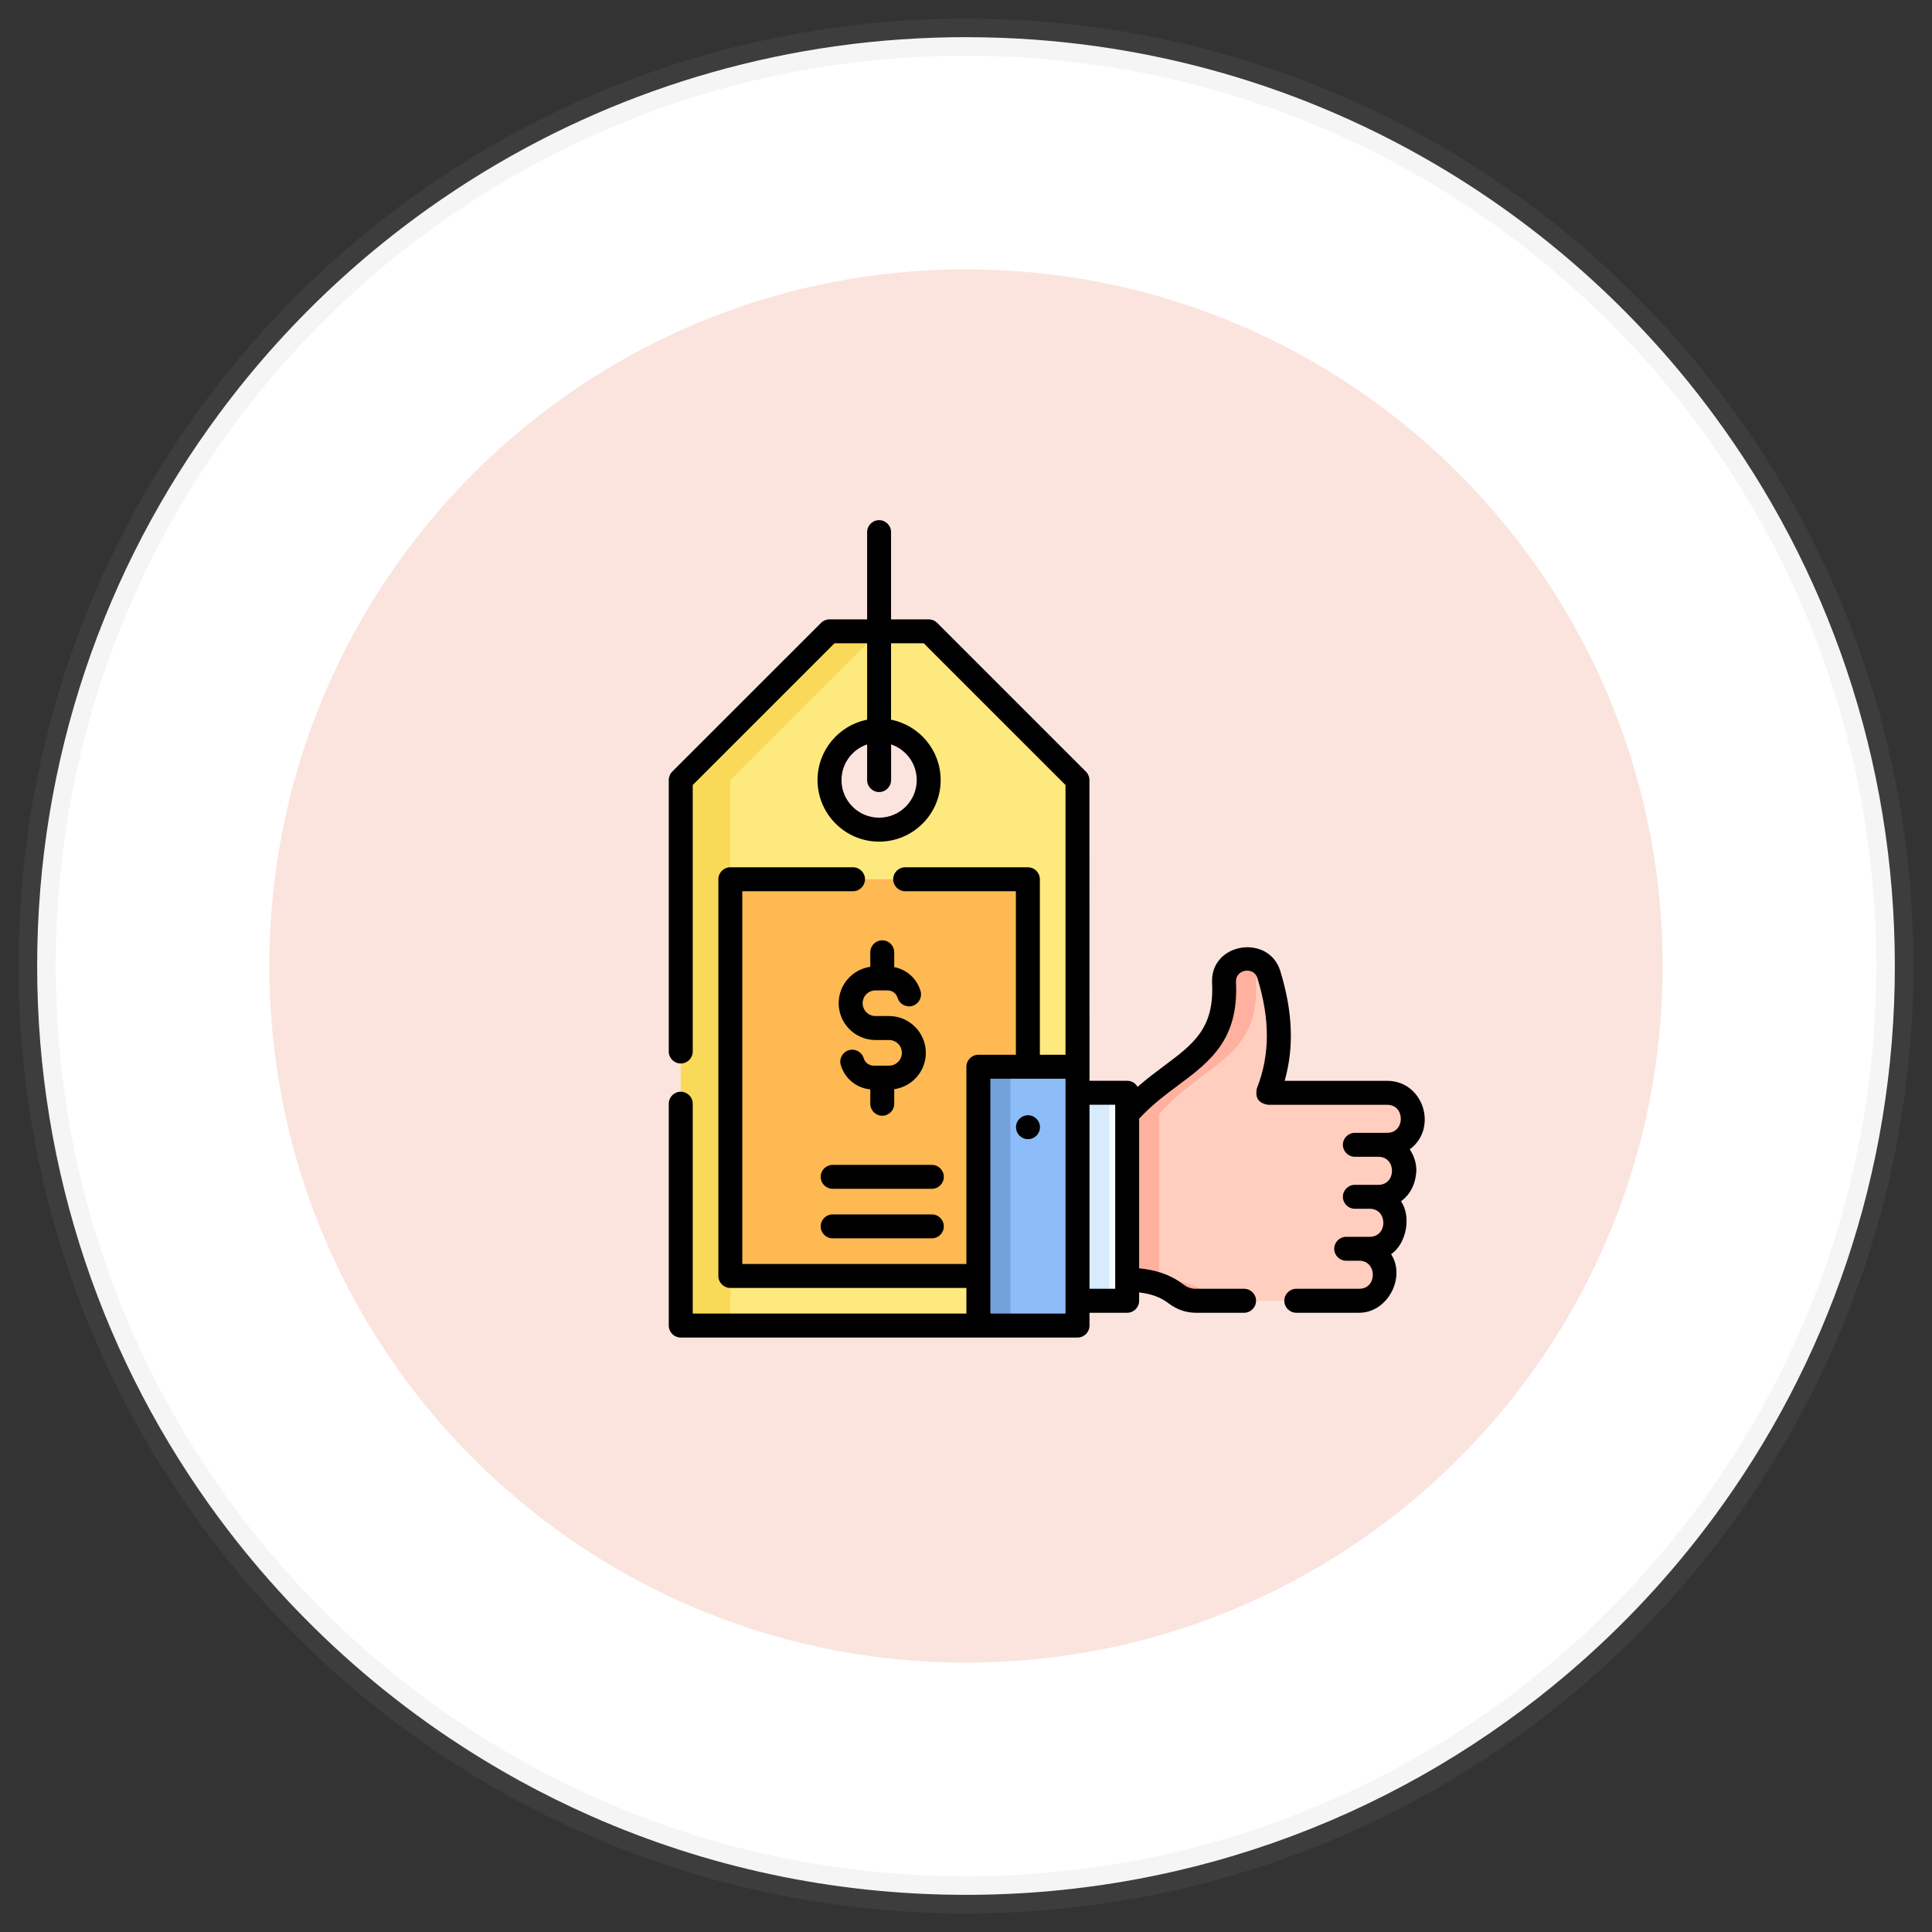 <?xml version="1.0" encoding="UTF-8"?>
<svg width="52px" height="52px" viewBox="0 0 52 52" version="1.1" xmlns="http://www.w3.org/2000/svg" xmlns:xlink="http://www.w3.org/1999/xlink">
    <rect x="0" y="0" width="52" height="52" fill="#333333" stroke="none"/>
    <title>02_ic_popup2</title>
    <g id="Page-1" stroke="none" stroke-width="1" fill="none" fill-rule="evenodd">
        <g id="05_property-mangement_dotcom_popup" transform="translate(-629, -556)">
            <g id="Group-12" transform="translate(470, 379)">
                <g id="Group-11" transform="translate(135, 0)">
                    <g id="Group-2" transform="translate(25, 89)">
                        <g id="additional" transform="translate(0, 89)">
                            <path d="M50,25 C50,30.567 48.18,35.71 45.102,39.865 C43.97,41.393 42.668,42.788 41.225,44.02 C36.858,47.749 31.193,50 25,50 C21.413,50 18.004,49.245 14.921,47.885 C13.59,47.298 12.319,46.598 11.122,45.797 C10.304,45.251 9.521,44.657 8.775,44.02 C7.332,42.788 6.029,41.393 4.898,39.865 C1.82,35.71 0,30.567 0,25 C0,19.433 1.82,14.29 4.898,10.135 C6.837,7.517 9.275,5.292 12.07,3.599 C15.843,1.314 20.267,0 25,0 C25.033,0 25.065,0 25.098,0.001 C29.794,0.018 34.184,1.33 37.93,3.599 C40.725,5.292 43.163,7.517 45.102,10.135 C48.18,14.29 50,19.433 50,25 Z" id="Path" stroke-opacity="0.1" stroke="#9D9D9D" fill="#FFFFFF"></path>
                            <path d="M43.75,25 C43.75,29.176 42.385,33.033 40.077,36.149 C39.228,37.295 38.251,38.341 37.168,39.265 C33.894,42.062 29.645,43.75 25,43.75 C22.31,43.75 19.753,43.184 17.441,42.164 C16.442,41.723 15.49,41.198 14.592,40.598 C13.978,40.188 13.391,39.743 12.832,39.265 C11.749,38.341 10.772,37.295 9.923,36.149 C7.615,33.033 6.25,29.176 6.25,25 C6.25,20.824 7.615,16.967 9.923,13.851 C11.378,11.888 13.206,10.219 15.303,8.949 C18.132,7.236 21.451,6.25 25,6.25 C25.024,6.25 25.049,6.25 25.073,6.251 C28.595,6.264 31.888,7.247 34.697,8.949 C36.794,10.219 38.622,11.888 40.077,13.851 C42.385,16.967 43.75,20.824 43.75,25 Z" id="Path-Copy-4" fill="#FBE4DE"></path>
                            <g id="best-price" transform="translate(17, 13)" fill-rule="nonzero">
                                <path d="M6.996,2.992 L4.327,2.992 L0.322,6.996 L0.322,21.678 L11,21.678 L11,6.996 L6.996,2.992 Z M5.661,8.331 C4.924,8.331 4.327,7.733 4.327,6.996 C4.327,6.259 4.924,5.661 5.661,5.661 C6.398,5.661 6.996,6.259 6.996,6.996 C6.996,7.733 6.398,8.331 5.661,8.331 Z" id="Shape" fill="#FEE97E"></path>
                                <polygon id="Path" fill="#F9DA58" points="4.327 2.992 0.322 6.996 0.322 21.678 1.657 21.678 1.657 6.996 5.661 2.992"></polygon>
                                <polygon id="Path" fill="#FFB952" points="1.657 9.665 9.665 9.665 9.665 20.343 1.657 20.343"></polygon>
                                <polygon id="Path" fill="#F5FCFF" points="11.001 15.411 12.338 15.411 12.338 21.01 11.001 21.01"></polygon>
                                <polygon id="Path" fill="#D8ECFE" points="11.002 15.412 11.861 15.412 11.861 21.01 11.002 21.01"></polygon>
                                <path d="M18.234,19.611 L18.584,19.611 C18.97,19.611 19.283,19.924 19.283,20.311 C19.283,20.697 18.97,21.01 18.584,21.01 L14.182,21.01 C13.993,21.01 13.811,20.946 13.661,20.831 C13.265,20.528 12.847,20.464 12.338,20.434 L12.338,15.985 C13.534,14.618 15.05,14.489 14.944,12.447 C14.926,12.093 15.208,11.796 15.561,11.796 C15.832,11.796 16.073,11.972 16.152,12.231 C16.473,13.283 16.553,14.328 16.129,15.413 L19.337,15.413 C19.723,15.413 20.036,15.727 20.036,16.113 C20.036,16.499 19.723,16.813 19.337,16.813 L18.466,16.813 L19.1,16.813 C19.486,16.813 19.799,17.126 19.799,17.512 C19.799,17.899 19.486,18.212 19.1,18.212 L18.466,18.212 L18.867,18.212 C19.254,18.212 19.567,18.525 19.567,18.911 C19.567,19.298 19.254,19.611 18.867,19.611 L18.234,19.611 L18.234,19.611 Z" id="Path" fill="#FFCEBF"></path>
                                <path d="M15.804,12.447 C15.91,14.489 14.394,14.617 13.197,15.985 L13.197,20.434 C13.706,20.464 14.125,20.528 14.52,20.831 C14.67,20.946 14.853,21.01 15.042,21.01 L14.183,21.01 C13.993,21.01 13.81,20.946 13.66,20.831 C13.265,20.528 12.847,20.464 12.338,20.434 L12.338,15.985 C13.534,14.617 15.051,14.489 14.944,12.447 C14.926,12.093 15.207,11.796 15.561,11.796 C15.697,11.796 15.825,11.84 15.928,11.916 C15.951,11.933 15.972,11.951 15.992,11.97 C15.868,12.09 15.794,12.26 15.804,12.447 L15.804,12.447 Z" id="Path" fill="#FFB09E"></path>
                                <polygon id="Path" fill="#8CBDF9" points="8.334 14.711 11.001 14.711 11.001 21.678 8.334 21.678"></polygon>
                                <polygon id="Path" fill="#73A2DA" points="8.334 14.712 9.193 14.712 9.193 21.678 8.334 21.678"></polygon>
                                <g id="Group" fill="#000000">
                                    <g>
                                        <path d="M5.746,11.309 C5.568,11.309 5.424,11.453 5.424,11.631 L5.424,12.022 C4.944,12.09 4.573,12.504 4.573,13.002 C4.573,13.548 5.017,13.992 5.563,13.992 L5.929,13.992 C6.12,13.992 6.274,14.146 6.274,14.337 C6.274,14.527 6.12,14.682 5.929,14.682 L5.516,14.682 C5.391,14.682 5.283,14.601 5.247,14.482 C5.196,14.311 5.016,14.215 4.846,14.266 C4.675,14.317 4.578,14.497 4.63,14.667 C4.739,15.032 5.052,15.285 5.424,15.321 L5.424,15.708 C5.424,15.886 5.568,16.03 5.746,16.03 C5.924,16.03 6.068,15.886 6.068,15.708 L6.068,15.316 C6.548,15.249 6.919,14.835 6.919,14.337 C6.919,13.791 6.475,13.347 5.929,13.347 L5.563,13.347 C5.372,13.347 5.218,13.192 5.218,13.002 C5.218,12.812 5.372,12.657 5.563,12.657 L5.89,12.657 C6.015,12.657 6.123,12.737 6.159,12.857 C6.21,13.027 6.39,13.124 6.56,13.073 C6.731,13.022 6.827,12.842 6.776,12.672 C6.675,12.336 6.402,12.094 6.068,12.03 L6.068,11.631 C6.068,11.453 5.924,11.309 5.746,11.309 L5.746,11.309 Z" id="Path"></path>
                                        <path d="M7.081,18.686 L4.411,18.686 C4.233,18.686 4.089,18.83 4.089,19.008 C4.089,19.186 4.233,19.33 4.411,19.33 L7.081,19.33 C7.259,19.33 7.403,19.186 7.403,19.008 C7.403,18.83 7.259,18.686 7.081,18.686 Z" id="Path"></path>
                                        <path d="M7.081,17.353 L4.411,17.353 C4.233,17.353 4.089,17.497 4.089,17.675 C4.089,17.853 4.233,17.997 4.411,17.997 L7.081,17.997 C7.259,17.997 7.403,17.853 7.403,17.675 C7.403,17.497 7.259,17.353 7.081,17.353 Z" id="Path"></path>
                                        <path d="M20.122,17.512 C20.122,17.299 20.056,17.1 19.943,16.936 C20.711,16.369 20.315,15.091 19.337,15.091 L16.577,15.091 C16.833,14.181 16.794,13.23 16.46,12.137 C16.153,11.129 14.565,11.363 14.623,12.463 C14.686,13.678 14.118,14.102 13.332,14.688 C13.106,14.857 12.862,15.039 12.618,15.253 C12.563,15.155 12.458,15.089 12.338,15.089 L11.324,15.089 L11.322,6.996 C11.322,6.91 11.288,6.828 11.228,6.768 L7.224,2.764 C7.163,2.704 7.081,2.67 6.996,2.67 L5.983,2.67 L5.983,0.322 C5.983,0.144 5.839,-3.05312524e-16 5.661,-3.05312524e-16 C5.483,-3.05312524e-16 5.339,0.144 5.339,0.322 L5.339,2.67 L4.327,2.67 C4.241,2.67 4.159,2.704 4.099,2.764 L0.094,6.768 C0.034,6.828 1.52656262e-16,6.91 1.52656262e-16,6.996 L1.52656262e-16,14.302 C1.52656262e-16,14.48 0.144,14.624 0.322,14.624 C0.5,14.624 0.645,14.48 0.645,14.302 L0.645,7.129 L4.46,3.314 L5.339,3.314 L5.339,5.371 C4.579,5.521 4.004,6.192 4.004,6.996 C4.004,7.909 4.748,8.653 5.661,8.653 C6.575,8.653 7.318,7.909 7.318,6.996 C7.318,6.192 6.743,5.521 5.983,5.371 L5.983,3.314 L6.862,3.314 L10.678,7.129 L10.678,14.389 L9.988,14.389 L9.988,9.665 C9.988,9.487 9.843,9.343 9.665,9.343 L6.363,9.343 C6.185,9.343 6.041,9.487 6.041,9.665 C6.041,9.843 6.185,9.988 6.363,9.988 L9.343,9.988 L9.343,14.389 L8.334,14.389 C8.156,14.389 8.011,14.533 8.011,14.711 L8.011,20.021 L1.979,20.021 L1.979,9.988 L4.959,9.988 C5.137,9.988 5.281,9.843 5.281,9.665 C5.281,9.487 5.137,9.343 4.959,9.343 L1.657,9.343 C1.479,9.343 1.335,9.487 1.335,9.665 L1.335,20.343 C1.335,20.521 1.479,20.665 1.657,20.665 L8.011,20.665 L8.011,21.355 L0.645,21.355 L0.645,15.706 C0.645,15.528 0.5,15.384 0.322,15.384 C0.144,15.384 1.52656262e-16,15.528 1.52656262e-16,15.706 L1.52656262e-16,21.678 C1.52656262e-16,21.856 0.144,22 0.322,22 L11,22 L11.002,22 C11.179,22 11.324,21.856 11.324,21.678 L11.324,21.333 L12.338,21.333 C12.516,21.333 12.66,21.188 12.66,21.01 L12.66,20.785 C12.982,20.826 13.228,20.906 13.464,21.087 C13.671,21.245 13.926,21.333 14.183,21.333 L15.485,21.333 C15.663,21.333 15.807,21.188 15.807,21.01 C15.807,20.832 15.663,20.688 15.485,20.688 L14.183,20.688 C14.067,20.688 13.951,20.648 13.857,20.575 C13.467,20.277 13.058,20.179 12.66,20.136 L12.66,16.108 C13,15.741 13.364,15.469 13.718,15.205 C14.556,14.58 15.347,13.989 15.266,12.43 C15.248,12.086 15.747,12.008 15.844,12.325 C16.187,13.449 16.182,14.393 15.829,15.296 C15.775,15.548 15.875,15.695 16.13,15.736 L19.337,15.736 C19.825,15.736 19.826,16.49 19.337,16.49 L18.467,16.49 C18.289,16.49 18.144,16.634 18.144,16.812 C18.144,16.99 18.289,17.135 18.467,17.135 L19.1,17.135 C19.588,17.135 19.588,17.89 19.1,17.89 L18.467,17.89 C18.289,17.89 18.144,18.034 18.144,18.212 C18.144,18.39 18.289,18.534 18.467,18.534 L18.867,18.534 C19.355,18.534 19.355,19.289 18.867,19.289 L18.234,19.289 C18.056,19.289 17.911,19.433 17.911,19.611 C17.911,19.789 18.056,19.933 18.234,19.933 L18.584,19.933 C19.072,19.933 19.072,20.688 18.584,20.688 L16.89,20.688 C16.712,20.688 16.567,20.832 16.567,21.01 C16.567,21.188 16.712,21.333 16.89,21.333 L18.584,21.333 C19.35,21.333 19.845,20.379 19.442,19.757 C19.856,19.474 19.991,18.742 19.709,18.333 C19.962,18.143 20.1,17.869 20.122,17.512 L20.122,17.512 Z M6.674,6.996 C6.674,7.554 6.22,8.008 5.661,8.008 C5.103,8.008 4.649,7.554 4.649,6.996 C4.649,6.55 4.938,6.171 5.339,6.036 L5.339,6.996 C5.339,7.174 5.483,7.318 5.661,7.318 C5.839,7.318 5.984,7.174 5.984,6.996 L5.984,6.036 C6.384,6.171 6.674,6.55 6.674,6.996 L6.674,6.996 Z M8.656,21.355 L8.656,15.034 L10.678,15.034 L10.678,21.355 L8.656,21.355 Z M12.016,20.688 L11.324,20.688 L11.324,15.734 L12.016,15.734 L12.016,20.688 Z" id="Shape"></path>
                                    </g>
                                    <path d="M9.668,16.661 C9.49,16.661 9.346,16.517 9.346,16.339 C9.346,16.161 9.49,16.017 9.668,16.017 C9.846,16.017 9.991,16.161 9.991,16.339 C9.991,16.517 9.846,16.661 9.668,16.661 Z" id="Path"></path>
                                </g>
                            </g>
                        </g>
                    </g>
                </g>
            </g>
        </g>
    </g>
</svg>